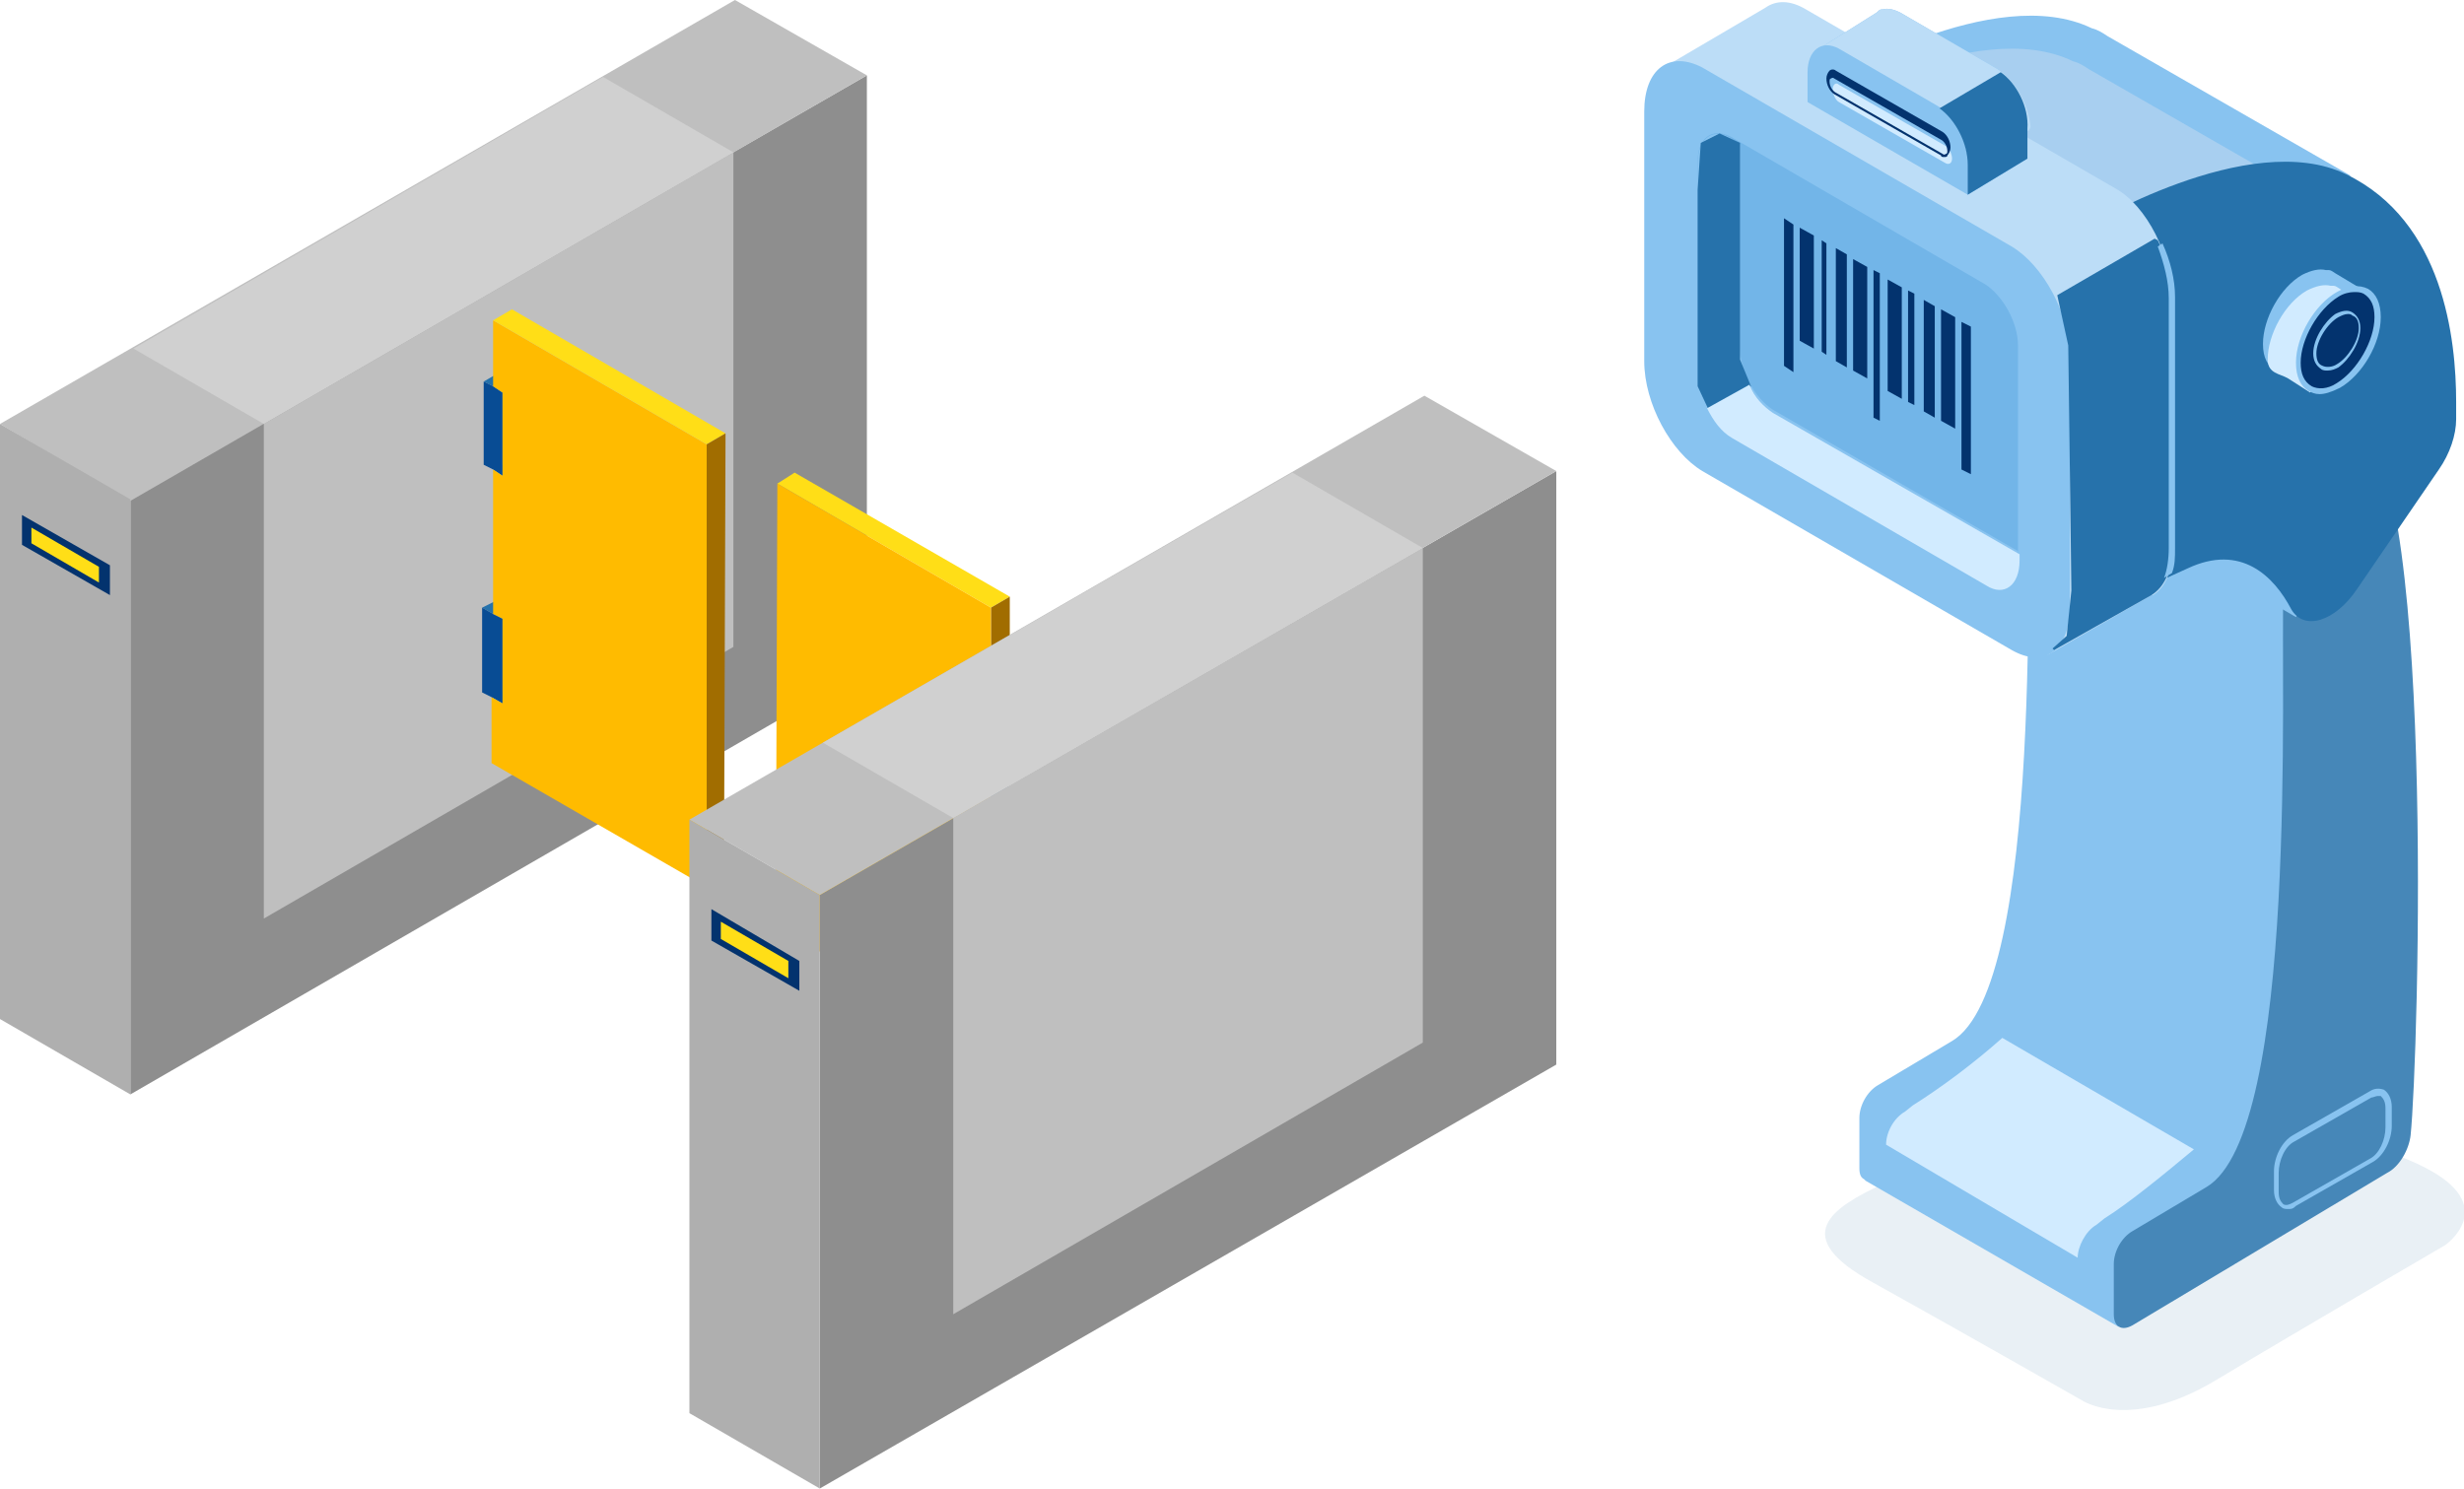 <?xml version="1.0" encoding="utf-8"?>
<!-- Generator: Adobe Illustrator 24.2.0, SVG Export Plug-In . SVG Version: 6.00 Build 0)  -->
<svg version="1.1" id="Layer_1" xmlns="http://www.w3.org/2000/svg" xmlns:xlink="http://www.w3.org/1999/xlink" x="0px" y="0px"
	 viewBox="0 0 156.9 94.8" style="enable-background:new 0 0 156.9 94.8;" xml:space="preserve">
<style type="text/css">
	.st0{opacity:0.2;fill:#92B4D1;}
	.st1{fill:#88C3F0;}
	.st2{fill:#D1EBFF;}
	.st3{fill:#4687B8;}
	.st4{fill:#A8CFF0;}
	.st5{fill:#2672AB;}
	.st6{fill:#BCDDF7;}
	.st7{fill:#72B5E8;}
	.st8{fill:#03336E;}
	.st9{fill:#8E8E8E;}
	.st10{fill:#BFBFBF;}
	.st11{fill:#D0D0D0;}
	.st12{fill:#AFAFAF;}
	.st13{fill:#FFDE17;}
	.st14{enable-background:new    ;}
	.st15{fill:#084C94;}
	.st16{fill:#FFBB00;}
	.st17{fill:#A16D00;}
</style>
<g>
	<g id="scanner">
		<path class="st0" d="M119.9,75.4c-3.2,1.5-6.1,3.3-0.6,6.3c5.4,3,13.3,7.5,13.3,7.5s3,2,8.5-1.3c5.5-3.3,14.6-8.6,14.6-8.6
			s3.6-2.5-1.4-5c-4.9-2.5-13.6-2.5-13.6-2.5"/>
		<g id="XMLID_360_">
			<g id="XMLID_4_">
				<g id="XMLID_395_">
					<path id="XMLID_17517_" class="st1" d="M134.7,17.9L134.7,17.9c-0.3-0.2-0.7-0.4-1.1-0.5c-6.7-1.6-11.6,2.7-11.6,2.7
						s7.4,0.4,7.2,8c-0.2,5.8,1,34.7-4.9,38.2l-4.7,2.8c-0.7,0.4-1.2,1.3-1.2,2.1v3.2c0,0.4,0.1,0.6,0.3,0.7l0,0l0,0
						c0,0,0.1,0.1,0.1,0.1l16.1,9.3l9.5-11.9l6.2-45.6L134.7,17.9z"/>
				</g>
				<g id="XMLID_334_">
					<path id="XMLID_17515_" class="st2" d="M133.5,78l0.5-0.4c1.6-1,3.9-2.9,5.7-4.4l-12.2-7.1c-1.8,1.6-3.8,3.1-5.7,4.3l-0.5,0.4
						c-0.7,0.4-1.2,1.3-1.2,2.1l12.2,7.2C132.3,79.4,132.8,78.4,133.5,78z"/>
				</g>
				<g id="XMLID_236_">
					<g id="XMLID_391_">
						<path id="XMLID_17509_" class="st3" d="M138.2,29.4c0,0,7.4,0.4,7.2,8c-0.2,5.8,1,34.7-4.9,38.2l-4.7,2.8
							c-0.7,0.4-1.2,1.3-1.2,2.1v3.2c0,0.8,0.5,1.1,1.2,0.7l16.2-9.7c0.8-0.4,1.4-1.5,1.5-2.4c0.5-4.7,1.7-44.3-3.8-45.7
							C143,25,138.2,29.4,138.2,29.4z"/>
					</g>
				</g>
				<g id="XMLID_242_">
					<polygon id="XMLID_336_" class="st1" points="146.2,39.3 137.6,34.3 147.6,34.6 147,37.8 					"/>
				</g>
				<g id="XMLID_233_">
					<g id="XMLID_244_">
						<g id="XMLID_387_">
							<path id="XMLID_17497_" class="st1" d="M149.7,11.2l-15.5-8.9l0,0c-0.3-0.2-0.6-0.4-1-0.5c-6.2-3-16.7,3.4-16.7,3.4V30
								c0,0,0.5-0.4,6.5-3.1c3.4-1.5,5.5,0.6,6.6,2.6c0.8,1.4,2.8,0.8,4.2-1.3l5.2-7.6c0.7-1,1.1-2.2,1.1-3.2v-1.1
								c0-1,0-2.3-0.2-3.6L149.7,11.2z"/>
						</g>
						<g id="XMLID_400_">
							<path id="XMLID_17495_" class="st4" d="M148.5,13.3l-15.5-8.9l0,0c-0.3-0.2-0.6-0.4-1-0.5c-6.2-3-16.7,3.4-16.7,3.4v24.8
								c0,0,0.5-0.4,6.5-3.1c3.4-1.5,5.5,0.6,6.6,2.6c0.8,1.4,2.8,0.8,4.2-1.3l5.2-7.6c0.7-1,1.1-2.2,1.1-3.2v-1.1
								c0-1,0-2.3-0.2-3.6L148.5,13.3z"/>
						</g>
					</g>
					<g id="XMLID_235_">
						<g id="XMLID_383_">
							<path id="XMLID_17488_" class="st5" d="M132.7,14.5c0,0,10.5-6.4,16.7-3.4c6.2,3,7,10.5,7,14.5v1.1c0,1-0.4,2.2-1.1,3.2
								l-5.2,7.6c-1.4,2.1-3.4,2.7-4.2,1.3c-1.1-2.1-3.2-4.2-6.6-2.6c-6,2.7-6.5,3.1-6.5,3.1V14.5z"/>
						</g>
					</g>
				</g>
				<g id="XMLID_245_">
					<g id="XMLID_248_">
						<g id="XMLID_379_">
							<path id="XMLID_17480_" class="st6" d="M134.7,12L115,0.6c-1-0.6-1.9-0.6-2.6-0.1l-6.3,3.7l5.2,4.8v10.3c0,2.7,1.6,5.8,3.7,7
								l11.7,6.8l3.7,8.6l6.6-3.8c0,0,0,0,0.1,0l0,0l0,0c0.8-0.5,1.2-1.5,1.2-2.9V19C138.3,16.3,136.7,13.1,134.7,12z"/>
						</g>
					</g>
					<g id="XMLID_241_">
						<g id="XMLID_375_">
							<path id="XMLID_17471_" class="st1" d="M128.1,41.4l-19.7-11.4c-2-1.2-3.7-4.3-3.7-7V7.1c0-2.7,1.6-3.9,3.7-2.8l19.7,11.4
								c2,1.2,3.7,4.3,3.7,7v15.9C131.8,41.4,130.2,42.6,128.1,41.4z"/>
						</g>
					</g>
					<g id="XMLID_243_">
						<g id="XMLID_371_">
							<path id="XMLID_17464_" class="st7" d="M126.4,37.1l-16.2-9.4c-1.1-0.7-2.1-2.4-2.1-3.9V10.3c0-1.5,0.9-2.2,2.1-1.6l16.2,9.4
								c1.1,0.7,2.1,2.4,2.1,3.9v13.4C128.5,37,127.6,37.7,126.4,37.1z"/>
						</g>
					</g>
				</g>
				<g id="XMLID_234_">
					<g id="XMLID_250_">
						<g id="XMLID_352_">
							<path id="XMLID_17456_" class="st1" d="M150.7,18.6l-2-1.2c-0.3-0.2-0.3-0.2-0.5-0.2l-0.1,0l0,0c-0.4-0.1-0.9,0-1.5,0.3
								c-1.4,0.8-2.5,2.8-2.5,4.4c0,0.9,0.3,1.4,0.8,1.7l2.2,1.3L150.7,18.6z"/>
						</g>
						<g id="XMLID_401_">
							<path id="XMLID_17454_" class="st2" d="M151,19.6l-2-1.2c-0.3-0.2-0.3-0.2-0.5-0.2l-0.1,0l0,0c-0.4-0.1-0.9,0-1.5,0.3
								c-1.4,0.8-2.5,2.8-2.5,4.4c0,0.9,0.8,0.9,1.3,1.2l1.4,0.9L151,19.6z"/>
						</g>
					</g>
					<g id="XMLID_246_">
						<g id="XMLID_347_">
							
								<ellipse id="XMLID_17447_" transform="matrix(0.5 -0.866 0.866 0.5 55.621 139.69)" class="st8" cx="148.8" cy="21.7" rx="3.6" ry="2.1"/>
						</g>
						<g id="XMLID_348_">
							<path id="XMLID_17443_" class="st1" d="M147.7,25.1c-0.3,0-0.5-0.1-0.7-0.2c-0.5-0.3-0.8-0.9-0.8-1.8c0-1.7,1.2-3.7,2.6-4.5
								c0.7-0.4,1.4-0.5,2-0.2c0.5,0.3,0.8,0.9,0.8,1.8c0,1.7-1.2,3.7-2.6,4.5C148.4,25,148,25.1,147.7,25.1z M149.9,18.6
								c-0.3,0-0.7,0.1-1,0.3c-1.3,0.8-2.4,2.7-2.4,4.2c0,0.7,0.2,1.2,0.7,1.5c0.4,0.2,1,0.2,1.6-0.2c1.3-0.8,2.4-2.7,2.4-4.2
								c0-0.7-0.2-1.2-0.7-1.5C150.3,18.6,150.1,18.6,149.9,18.6z"/>
						</g>
						<g id="XMLID_341_">
							<path id="XMLID_17439_" class="st1" d="M148.2,23.6c-0.1,0-0.3,0-0.4-0.1c-0.3-0.2-0.5-0.5-0.5-1c0-0.9,0.7-2,1.4-2.5
								c0.4-0.2,0.8-0.3,1.1-0.1c0.3,0.2,0.5,0.5,0.5,1c0,0.9-0.7,2-1.4,2.5C148.7,23.5,148.5,23.6,148.2,23.6z M149.5,20
								c-0.2,0-0.4,0.1-0.6,0.2c-0.7,0.4-1.4,1.5-1.4,2.3c0,0.4,0.1,0.7,0.4,0.8c0.2,0.1,0.6,0.1,0.9-0.1c0.7-0.4,1.4-1.5,1.4-2.3
								c0-0.4-0.1-0.7-0.4-0.8C149.7,20,149.6,20,149.5,20z"/>
						</g>
					</g>
				</g>
				<g id="XMLID_247_">
					<g id="XMLID_337_">
						<path id="XMLID_17433_" class="st1" d="M145.7,77c-0.1,0-0.3,0-0.4-0.1c-0.3-0.2-0.5-0.6-0.5-1.1v-1.2c0-0.9,0.5-1.9,1.2-2.3
							l4.9-2.8c0.3-0.2,0.6-0.2,0.9-0.1c0.3,0.2,0.5,0.6,0.5,1.1v1.2c0,0.9-0.5,1.9-1.2,2.3l-4.9,2.8C146,77,145.9,77,145.7,77z
							 M151.4,69.8c-0.1,0-0.3,0.1-0.4,0.1l-4.9,2.8c-0.6,0.3-1,1.2-1,2v1.2c0,0.4,0.1,0.6,0.3,0.8c0.2,0.1,0.4,0,0.6-0.1l4.9-2.8
							c0.6-0.3,1-1.2,1-2v-1.2c0-0.4-0.1-0.6-0.3-0.8C151.6,69.8,151.5,69.8,151.4,69.8z"/>
					</g>
				</g>
				<g id="XMLID_405_">
					<path id="XMLID_17430_" class="st1" d="M112.9,26.1c-1.1-0.7-2.1-2.4-2.1-3.9v-13l-0.6-0.4c-1.1-0.7-2.1,0-2.1,1.6v13.4
						c0,1.5,0.9,3.3,2.1,3.9l16.2,9.4c1.1,0.7,2.1,0,2.1-1.6v-0.4L112.9,26.1z"/>
				</g>
				<g id="XMLID_249_">
					<g id="XMLID_256_">
						<g id="XMLID_296_">
							<path id="XMLID_17428_" class="st1" d="M127.2,4.4L121,0.8c-0.4-0.2-0.8-0.3-1.1-0.2l-0.1,0l0,0c-0.1,0-0.2,0.1-0.3,0.2
								L116,3c0,0,0.9,2.5,1,2.6c0,0.1,8.3,6.8,8.3,6.8l3.8-2.3V8.2C129.2,6.7,128.3,5.1,127.2,4.4z"/>
						</g>
						<g id="XMLID_345_">
							<path id="XMLID_17426_" class="st6" d="M127.2,4.4L121,0.8c-0.4-0.2-0.8-0.3-1.1-0.2l-0.1,0l0,0c-0.1,0-0.2,0.1-0.3,0.2
								L116,3c0,0,0.9,2.5,1,2.6c0,0.1,8.6,4.3,8.6,4.3l3.6-1.6l0.1-0.2C129.2,6.7,128.3,5.1,127.2,4.4z"/>
						</g>
					</g>
					<g id="XMLID_253_">
						<g id="XMLID_291_">
							<path id="XMLID_17419_" class="st1" d="M125.3,12.4l-10.2-5.9V4.6c0-1.4,0.9-2.1,2-1.5l6.2,3.6c1.1,0.6,2,2.3,2,3.7V12.4z"/>
						</g>
					</g>
				</g>
				<g id="XMLID_255_">
					<g id="XMLID_432_">
						<path id="XMLID_17405_" class="st2" d="M123.9,10.4l-6.8-3.9c-0.2-0.1-0.4-0.5-0.4-0.8l0,0c0-0.3,0.2-0.5,0.4-0.3l6.8,3.9
							c0.2,0.1,0.4,0.5,0.4,0.8l0,0C124.3,10.4,124.1,10.5,123.9,10.4z"/>
					</g>
					<g id="XMLID_433_">
						<path id="XMLID_17401_" class="st8" d="M123.8,10c-0.1,0-0.2,0-0.2-0.1l-6.8-3.9c-0.3-0.2-0.5-0.6-0.5-1
							c0-0.2,0.1-0.4,0.2-0.5c0.1-0.1,0.3-0.1,0.4,0l6.8,3.9c0.3,0.2,0.5,0.6,0.5,1c0,0.2-0.1,0.4-0.2,0.5C124,10,123.9,10,123.8,10
							z M123.7,9.8c0,0,0.1,0.1,0.2,0c0.1,0,0.1-0.1,0.1-0.2c0-0.3-0.2-0.6-0.4-0.7l-6.8-3.9c0,0-0.1-0.1-0.2,0
							c-0.1,0-0.1,0.1-0.1,0.2c0,0.3,0.2,0.6,0.4,0.7L123.7,9.8z"/>
					</g>
				</g>
				<g id="XMLID_406_">
					<path id="XMLID_17398_" class="st5" d="M137,37.9L137,37.9L137,37.9c0.8-0.5,1.3-1.5,1.3-3V19c0-1.2-0.3-2.5-0.9-3.7l-0.2-0.1
						l-6.2,3.6l0.7,3.2l0.2,15.6l-0.3,2.9l-0.9,0.8l0.1,0.1L137,37.9C137,37.9,137,37.9,137,37.9z"/>
				</g>
				<g id="XMLID_408_">
					<path id="XMLID_17396_" class="st1" d="M137.8,36.8l0.5-0.3c0.2-0.5,0.2-1,0.2-1.6V18.9c0-1.1-0.3-2.3-0.8-3.4l-0.3,0.2
						c0.4,1.1,0.7,2.2,0.7,3.3v15.9C138.1,35.6,138,36.3,137.8,36.8z"/>
				</g>
				<g id="XMLID_403_">
					<polygon id="XMLID_17394_" class="st5" points="108.8,26.1 111.5,24.6 110.8,22.9 110.8,9.1 109.5,8.5 108.3,9.1 108.1,12.1 
						108.1,24.6 					"/>
				</g>
				<g id="XMLID_414_">
					<path id="XMLID_17392_" class="st2" d="M112.9,26.3c-0.6-0.4-1.2-1-1.5-1.8l-2.7,1.5c0.4,0.8,0.9,1.5,1.6,1.9l16.2,9.4
						c1.1,0.7,2.1,0,2.1-1.6v-0.4L112.9,26.3z"/>
				</g>
			</g>
			<g id="XMLID_361_">
				<g id="XMLID_413_">
					<polygon id="XMLID_17379_" class="st8" points="114.2,23.7 113.6,23.3 113.6,13.9 114.2,14.3 					"/>
				</g>
				<g id="XMLID_412_">
					<polygon id="XMLID_17377_" class="st8" points="125.5,30.2 124.9,29.9 124.9,20.5 125.5,20.8 					"/>
				</g>
				<g id="XMLID_411_">
					<polygon id="XMLID_17375_" class="st8" points="119.7,26.8 119.3,26.6 119.3,17.2 119.7,17.4 					"/>
				</g>
				<g id="XMLID_369_">
					<polygon id="XMLID_17373_" class="st8" points="115.5,22.2 114.6,21.7 114.6,14.5 115.5,15 					"/>
				</g>
				<g id="XMLID_368_">
					<polygon id="XMLID_17371_" class="st8" points="118.9,24.1 118,23.6 118,16.5 118.9,17 					"/>
				</g>
				<g id="XMLID_367_">
					<polygon id="XMLID_17369_" class="st8" points="117.6,23.4 116.9,23 116.9,15.8 117.6,16.2 					"/>
				</g>
				<g id="XMLID_366_">
					<polygon id="XMLID_17367_" class="st8" points="116.3,22.6 116,22.4 116,15.3 116.3,15.5 					"/>
				</g>
				<g id="XMLID_365_">
					<polygon id="XMLID_17365_" class="st8" points="121.1,25.4 120.2,24.9 120.2,17.8 121.1,18.3 					"/>
				</g>
				<g id="XMLID_364_">
					<polygon id="XMLID_17363_" class="st8" points="124.5,27.3 123.6,26.8 123.6,19.7 124.5,20.2 					"/>
				</g>
				<g id="XMLID_363_">
					<polygon id="XMLID_17361_" class="st8" points="123.2,26.6 122.5,26.2 122.5,19.1 123.2,19.5 					"/>
				</g>
				<g id="XMLID_362_">
					<polygon id="XMLID_17359_" class="st8" points="121.9,25.8 121.5,25.6 121.5,18.5 121.9,18.7 					"/>
				</g>
			</g>
		</g>
		<path class="st5" d="M127.4,4.6l-3.9,2.3l0,0c1,0.7,1.8,2.2,1.8,3.6v1.9l3.8-2.3V8.2C129.2,6.8,128.4,5.3,127.4,4.6z"/>
	</g>
	<g>
		<g>
			<g>
				<g>
					<polygon class="st9" points="55.2,42.6 8.3,69.7 8.3,31.8 55.2,4.8 					"/>
				</g>
				<g>
					<polygon class="st10" points="46.7,41.2 16.8,58.5 16.8,27 46.7,9.7 					"/>
				</g>
			</g>
			<g>
				<g>
					<polygon class="st10" points="8.3,31.9 0,27 46.8,0 55.2,4.8 					"/>
				</g>
				<g>
					<polygon class="st11" points="16.8,27 8.5,22.2 38.4,4.9 46.7,9.7 					"/>
				</g>
			</g>
			<g>
				<g>
					<polygon class="st12" points="8.3,69.7 0,64.9 0,27 8.3,31.8 					"/>
				</g>
				<g>
					<polygon class="st8" points="7,37.9 1.4,34.7 1.4,32.8 7,36 					"/>
				</g>
				<g>
					<polygon class="st13" points="6.3,37.1 2,34.6 2,33.6 6.3,36.1 					"/>
				</g>
			</g>
		</g>
		<g>
			<g class="st14">
				<g>
					<g>
						<polygon class="st7" points="31.3,44.4 32.5,43.7 33.1,44.1 32,44.8 						"/>
					</g>
				</g>
				<g>
					<g>
						<polygon class="st5" points="30.7,38.7 31.9,38.1 32.5,38.4 31.4,39.1 						"/>
					</g>
				</g>
				<g>
					<g>
						<polygon class="st15" points="32,39.4 32,44.8 31.3,44.4 30.7,44.1 30.7,38.7 31.4,39.1 						"/>
					</g>
				</g>
				<g>
					<g>
						<polygon class="st5" points="31.4,39.1 32.5,38.4 33.1,38.8 32,39.4 						"/>
					</g>
				</g>
				<g>
					<g>
						<polygon class="st8" points="32,39.4 33.1,38.8 33.1,44.1 32,44.8 						"/>
					</g>
				</g>
				<g>
					<g>
						<polygon class="st7" points="31.4,29.9 32.5,29.3 33.2,29.6 32,30.3 						"/>
					</g>
				</g>
				<g>
					<g>
						<polygon class="st5" points="30.8,24.3 32,23.6 32.6,23.9 31.4,24.6 						"/>
					</g>
				</g>
				<g>
					<g>
						<polygon class="st8" points="32,25 33.2,24.3 33.2,29.6 32,30.3 						"/>
					</g>
				</g>
				<g>
					<g>
						<polygon class="st15" points="32,25 32,30.3 31.4,29.9 30.8,29.6 30.8,24.3 31.4,24.6 						"/>
					</g>
				</g>
				<g>
					<g>
						<polygon class="st5" points="31.4,24.6 32.6,23.9 33.2,24.3 32,25 						"/>
					</g>
				</g>
				<g>
					<g>
						<polygon class="st16" points="45,28.3 45,56.5 31.3,48.6 31.3,44.4 32,44.8 32,39.4 31.4,39.1 31.4,29.9 32,30.3 32,25 
							31.4,24.6 31.4,20.4 						"/>
					</g>
				</g>
				<g>
					<g>
						<polygon class="st13" points="31.4,20.4 32.6,19.7 46.2,27.6 45,28.3 						"/>
					</g>
				</g>
				<g>
					<g>
						<polygon class="st17" points="45,28.3 46.2,27.6 46.1,55.8 45,56.5 						"/>
					</g>
				</g>
			</g>
		</g>
		<g>
			<g class="st14">
				<g>
					<g>
						<polygon class="st7" points="62.4,62.3 63.6,61.6 64.2,62 63,62.6 						"/>
					</g>
				</g>
				<g>
					<g>
						<polygon class="st5" points="63,62.6 64.2,62 64.2,66.1 63,66.8 						"/>
					</g>
				</g>
				<g>
					<g>
						<polygon class="st5" points="62.4,57 63.6,56.3 63.6,61.6 62.4,62.3 						"/>
					</g>
				</g>
				<g>
					<g>
						<polygon class="st5" points="62.4,57 63.6,56.3 64.2,56.6 63,57.3 						"/>
					</g>
				</g>
				<g>
					<g>
						<polygon class="st15" points="63.6,57.7 63.6,63 63,62.6 62.4,62.3 62.4,57 63,57.3 						"/>
					</g>
				</g>
				<g>
					<g>
						<polygon class="st5" points="63,57.3 64.2,56.6 64.8,57 63.6,57.7 						"/>
					</g>
				</g>
				<g>
					<g>
						<polygon class="st8" points="63.6,57.7 64.8,57 64.8,62.3 63.6,63 						"/>
					</g>
				</g>
				<g>
					<g>
						<polygon class="st7" points="62.4,47.8 63.6,47.1 64.2,47.5 63.1,48.2 						"/>
					</g>
				</g>
				<g>
					<g>
						<polygon class="st5" points="63.1,48.2 64.2,47.5 64.2,56.6 63,57.3 						"/>
					</g>
				</g>
				<g>
					<g>
						<polygon class="st5" points="62.5,42.5 63.6,41.8 63.6,47.1 62.4,47.8 						"/>
					</g>
				</g>
				<g>
					<g>
						<polygon class="st5" points="62.5,42.5 63.6,41.8 64.3,42.2 63.1,42.8 						"/>
					</g>
				</g>
				<g>
					<g>
						<polygon class="st15" points="63.7,43.2 63.7,48.5 63.1,48.2 62.4,47.8 62.5,42.5 63.1,42.8 						"/>
					</g>
				</g>
				<g>
					<g>
						<polygon class="st8" points="63.7,43.2 64.9,42.5 64.8,47.8 63.7,48.5 						"/>
					</g>
				</g>
				<g>
					<g>
						<polygon class="st5" points="63.1,42.8 64.3,42.2 64.9,42.5 63.7,43.2 						"/>
					</g>
				</g>
				<g>
					<g>
						<polygon class="st13" points="49.5,30.8 50.6,30.1 64.3,38 63.1,38.7 						"/>
					</g>
				</g>
				<g>
					<g>
						<polygon class="st17" points="63.1,38.7 64.3,38 64.3,42.2 63.1,42.8 						"/>
					</g>
				</g>
				<g>
					<g>
						<polygon class="st16" points="63.1,38.7 63.1,42.8 62.5,42.5 62.4,47.8 63.1,48.2 63,57.3 62.4,57 62.4,62.3 63,62.6 63,66.8 
							49.4,59 49.5,30.8 						"/>
					</g>
				</g>
			</g>
		</g>
		<g>
			<g>
				<g>
					<polygon class="st9" points="99.1,67.8 52.2,94.8 52.2,57 99.1,30 					"/>
				</g>
				<g>
					<polygon class="st10" points="90.6,66.4 60.7,83.7 60.7,52.1 90.6,34.9 					"/>
				</g>
			</g>
			<g>
				<g>
					<polygon class="st10" points="52.2,57 43.9,52.2 90.7,25.2 99.1,30 					"/>
				</g>
				<g>
					<polygon class="st11" points="60.7,52.1 52.4,47.3 82.3,30.1 90.6,34.9 					"/>
				</g>
			</g>
			<g>
				<g>
					<polygon class="st12" points="52.2,94.8 43.9,90 43.9,52.2 52.2,57 					"/>
				</g>
				<g>
					<polygon class="st8" points="50.9,63.1 45.3,59.9 45.3,57.9 50.9,61.2 					"/>
				</g>
				<g>
					<polygon class="st13" points="50.2,62.3 45.9,59.8 45.9,58.7 50.2,61.2 					"/>
				</g>
			</g>
		</g>
	</g>
</g>
</svg>
